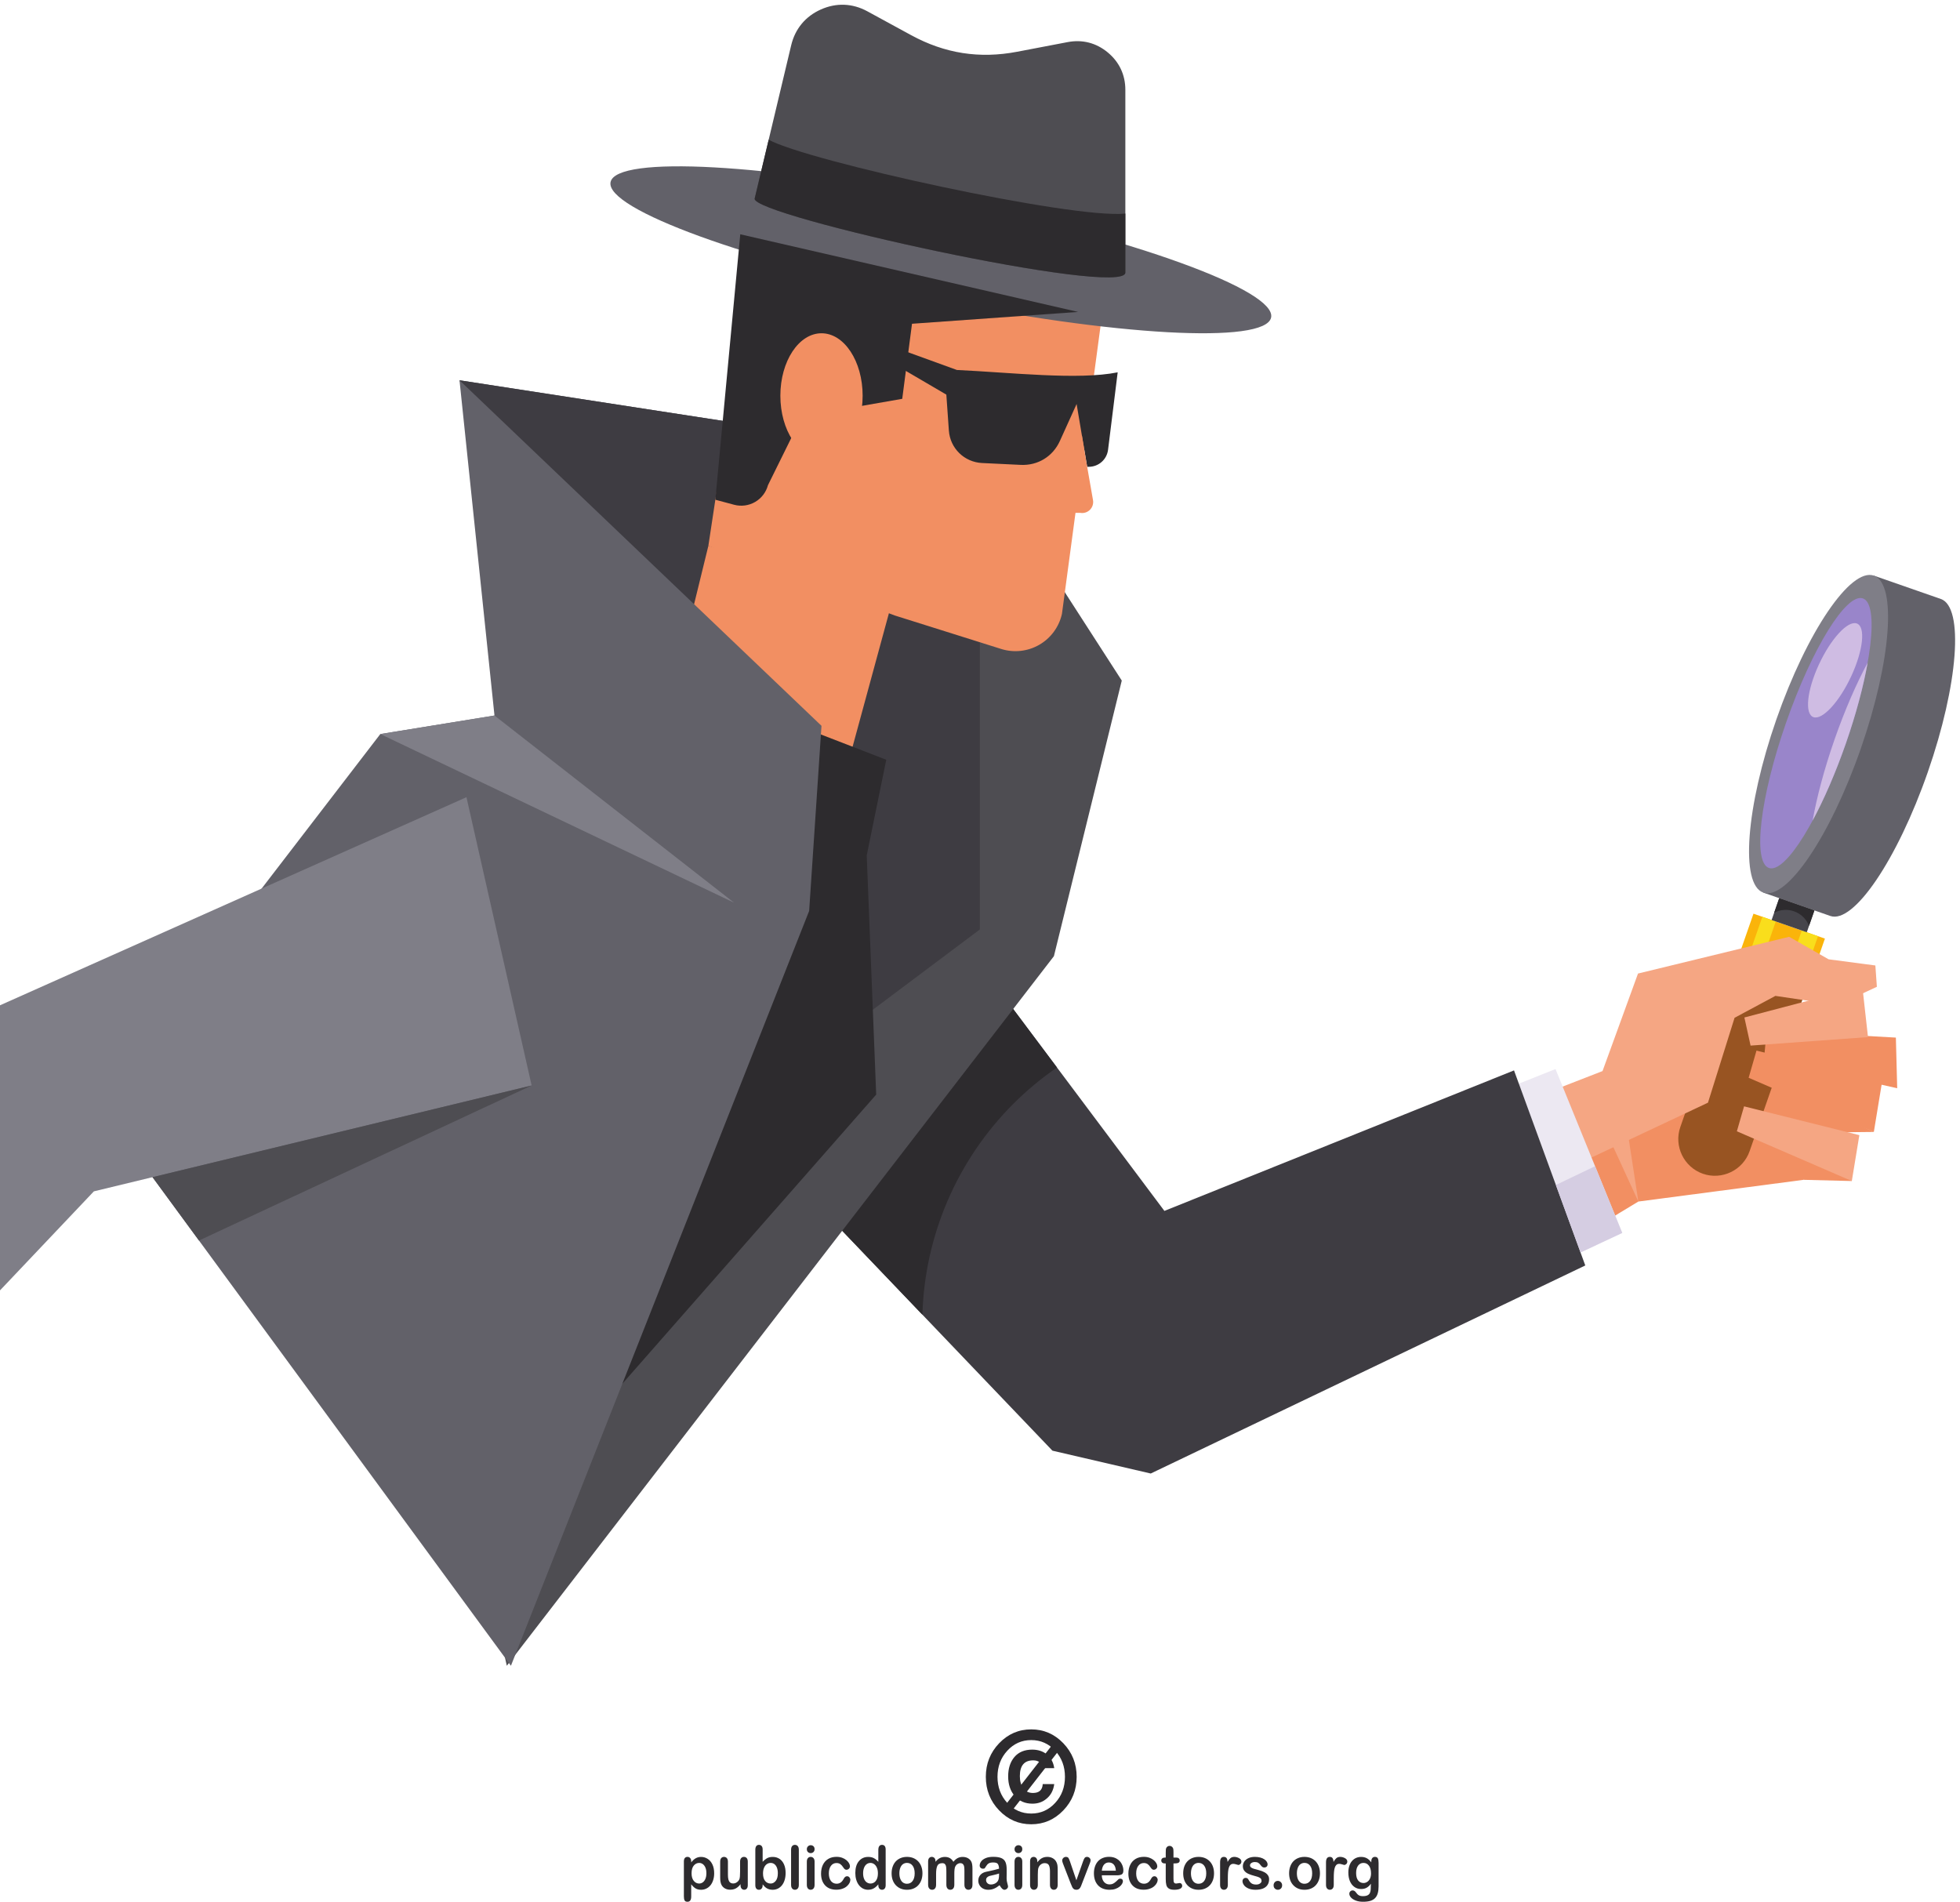 <?xml version="1.0" encoding="UTF-8" standalone="no"?>
<!-- Created with Inkscape (http://www.inkscape.org/) -->

<svg
   version="1.1"
   id="svg1"
   width="825.947"
   height="801.4"
   viewBox="0 0 825.947 801.4"
   sodipodi:docname="detective.svg"
   inkscape:version="1.4 (e7c3feb100, 2024-10-09)"
   xmlns:inkscape="http://www.inkscape.org/namespaces/inkscape"
   xmlns:sodipodi="http://sodipodi.sourceforge.net/DTD/sodipodi-0.dtd"
   xmlns="http://www.w3.org/2000/svg"
   xmlns:svg="http://www.w3.org/2000/svg">
  <defs
     id="defs1" />
  <sodipodi:namedview
     id="namedview1"
     pagecolor="#505050"
     bordercolor="#ffffff"
     borderopacity="1"
     inkscape:showpageshadow="0"
     inkscape:pageopacity="0"
     inkscape:pagecheckerboard="1"
     inkscape:deskcolor="#d1d1d1"
     inkscape:zoom="1.0169703"
     inkscape:cx="412.99143"
     inkscape:cy="400.70001"
     inkscape:window-width="1920"
     inkscape:window-height="1002"
     inkscape:window-x="0"
     inkscape:window-y="0"
     inkscape:window-maximized="1"
     inkscape:current-layer="g1">
    <inkscape:page
       x="0"
       y="0"
       inkscape:label="1"
       id="page1"
       width="825.947"
       height="801.4"
       margin="0"
       bleed="0" />
  </sodipodi:namedview>
  <g
     id="g1"
     inkscape:groupmode="layer"
     inkscape:label="1">
    <g
       id="group-R5">
      <path
         id="path2"
         d="m 2238.16,90.519 c 0,6.77 -0.96,12.601 -2.98,17.422 -1.94,4.868 -4.69,8.579 -8.22,11.231 -3.51,2.578 -7.38,3.898 -11.66,3.898 -6.76,0 -12.47,-2.859 -17.14,-8.39 -4.66,-5.61 -6.98,-13.75 -6.98,-24.61 0,-10.219 2.32,-18.141 6.92,-23.758 4.64,-5.672 10.38,-8.551 17.2,-8.551 4.09,0 7.87,1.25 11.37,3.75 3.44,2.457 6.25,6.16 8.34,11.09 2.12,4.98 3.15,10.918 3.15,17.918 z m -48.13,37.333 v -3.09 c 4.62,5.937 9.4,10.34 14.37,13.09 4.99,2.796 10.66,4.23 16.96,4.23 7.54,0 14.5,-2.062 20.87,-6.16 6.34,-4.051 11.35,-9.961 15.06,-17.813 3.69,-7.847 5.51,-17.078 5.51,-27.8 0,-7.879 -1.03,-15.188 -3.17,-21.707 -2.12,-6.633 -5.05,-12.18 -8.77,-16.652 -3.72,-4.469 -8.13,-7.949 -13.18,-10.297 -5.09,-2.453 -10.54,-3.641 -16.32,-3.641 -7.05,0 -12.95,1.449 -17.71,4.399 -4.8,2.93 -9.31,7.23 -13.62,12.941 V 16.891 C 2190.03,5.59 2186.1,0 2178.25,0 c -4.63,0 -7.69,1.41 -9.16,4.332 -1.5,2.93 -2.25,7.168 -2.25,12.727 V 127.691 c 0,4.86 0.99,8.539 3.05,10.918 2.06,2.403 4.84,3.641 8.36,3.641 3.47,0 6.32,-1.238 8.5,-3.738 2.19,-2.512 3.28,-6.063 3.28,-10.66"
         style="fill:#2d2b2e;fill-opacity:1;fill-rule:nonzero;stroke:none"
         transform="matrix(0.133,0,0,-0.133,0,801.4)" />
      <path
         id="path3"
         d="M 2346.35,52.492 V 55.75 c -2.97,-3.898 -6.04,-7.121 -9.3,-9.719 -3.24,-2.692 -6.78,-4.641 -10.59,-5.91 -3.86,-1.25 -8.25,-1.91 -13.15,-1.91 -5.93,0 -11.25,1.301 -15.96,3.828 -4.72,2.582 -8.35,6.109 -10.91,10.609 -3.1,5.453 -4.61,13.281 -4.61,23.434 v 50.809 c 0,5.101 1.11,8.961 3.34,11.461 2.21,2.55 5.14,3.847 8.79,3.847 3.74,0 6.73,-1.297 9.01,-3.89 2.27,-2.567 3.41,-6.411 3.41,-11.418 V 85.852 c 0,-5.922 0.49,-10.91 1.39,-14.93 1.01,-4.07 2.72,-7.231 5.26,-9.531 2.44,-2.262 5.81,-3.391 10.07,-3.391 4.18,0 8.08,1.289 11.69,3.852 3.7,2.547 6.37,5.867 8.03,9.988 1.4,3.672 2.07,11.621 2.07,23.879 v 31.172 c 0,5.007 1.14,8.851 3.43,11.418 2.26,2.593 5.22,3.89 8.87,3.89 3.67,0 6.6,-1.297 8.82,-3.847 2.21,-2.5 3.3,-6.36 3.3,-11.461 V 52.648 c 0,-4.879 -1.03,-8.559 -3.18,-10.957 -2.09,-2.473 -4.84,-3.66 -8.21,-3.66 -3.34,0 -6.11,1.277 -8.3,3.769 -2.18,2.57 -3.27,6.078 -3.27,10.691"
         style="fill:#2d2b2e;fill-opacity:1;fill-rule:nonzero;stroke:none"
         transform="matrix(0.133,0,0,-0.133,0,801.4)" />
      <path
         id="path4"
         d="m 2417.57,89.5 c 0,-10.191 2.22,-18.012 6.67,-23.512 4.48,-5.449 10.34,-8.227 17.61,-8.227 6.2,0 11.48,2.82 15.99,8.418 4.48,5.609 6.69,13.582 6.69,24.051 0,6.84 -0.93,12.649 -2.77,17.488 -1.88,4.902 -4.55,8.679 -7.92,11.34 -3.47,2.632 -7.42,4.011 -11.99,4.011 -4.71,0 -8.83,-1.379 -12.5,-4.011 -3.68,-2.661 -6.54,-6.539 -8.65,-11.559 -2.1,-5 -3.13,-11 -3.13,-18 z m -1.17,76.172 v -39.16 c 4.57,5.058 9.3,8.847 14.1,11.547 4.79,2.66 10.75,4.023 17.83,4.023 8.13,0 15.27,-2.062 21.45,-6.082 6.12,-4.102 10.92,-9.91 14.29,-17.559 3.42,-7.679 5.09,-16.742 5.09,-27.261 0,-7.789 -0.94,-14.898 -2.81,-21.41 -1.91,-6.461 -4.63,-12.051 -8.22,-16.828 -3.63,-4.762 -7.99,-8.383 -13.11,-11.082 -5.14,-2.551 -10.8,-3.848 -16.95,-3.848 -3.78,0 -7.33,0.457 -10.69,1.41 -3.34,0.93 -6.17,2.137 -8.48,3.707 -2.36,1.492 -4.35,3.09 -6,4.691 -1.65,1.649 -3.8,4.078 -6.5,7.328 v -2.5 c 0,-4.859 -1.13,-8.488 -3.36,-10.957 -2.2,-2.473 -5.04,-3.68 -8.43,-3.68 -3.5,0 -6.24,1.207 -8.35,3.68 -2.06,2.551 -3.08,6.129 -3.08,10.957 V 164.57 c 0,5.141 1,9.078 3.03,11.731 2,2.679 4.78,4 8.4,4 3.74,0 6.68,-1.281 8.7,-3.832 2.06,-2.52 3.09,-6.09 3.09,-10.797"
         style="fill:#2d2b2e;fill-opacity:1;fill-rule:nonzero;stroke:none"
         transform="matrix(0.133,0,0,-0.133,0,801.4)" />
      <path
         id="path5"
         d="M 2506.49,53.59 V 164.719 c 0,5.16 1.09,9.023 3.27,11.652 2.2,2.609 5.15,3.93 8.86,3.93 3.72,0 6.71,-1.289 9.01,-3.91 2.24,-2.571 3.4,-6.5 3.4,-11.672 V 53.59 c 0,-5.168 -1.18,-9.098 -3.46,-11.73 -2.31,-2.551 -5.29,-3.848 -8.95,-3.848 -3.59,0 -6.49,1.328 -8.75,4.027 -2.26,2.711 -3.38,6.531 -3.38,11.551"
         style="fill:#2d2b2e;fill-opacity:1;fill-rule:nonzero;stroke:none"
         transform="matrix(0.133,0,0,-0.133,0,801.4)" />
      <path
         id="path6"
         d="M 2580.94,127.609 V 53.59 c 0,-5.16 -1.19,-9.031 -3.48,-11.668 -2.35,-2.582 -5.34,-3.91 -8.92,-3.91 -3.6,0 -6.52,1.328 -8.76,4.02 -2.24,2.719 -3.38,6.539 -3.38,11.559 v 73.301 c 0,5.007 1.14,8.851 3.38,11.418 2.24,2.593 5.16,3.89 8.76,3.89 3.58,0 6.57,-1.297 8.92,-3.89 2.29,-2.567 3.48,-6.098 3.48,-10.7 z m -12.16,26.52 c -3.39,0 -6.3,1.062 -8.78,3.332 -2.36,2.168 -3.6,5.309 -3.6,9.309 0,3.609 1.24,6.562 3.73,8.972 2.46,2.328 5.36,3.449 8.65,3.449 3.2,0 6.02,-1.043 8.49,-3.16 2.43,-2.121 3.67,-5.25 3.67,-9.261 0,-3.989 -1.21,-7.051 -3.59,-9.25 -2.4,-2.231 -5.24,-3.391 -8.57,-3.391"
         style="fill:#2d2b2e;fill-opacity:1;fill-rule:nonzero;stroke:none"
         transform="matrix(0.133,0,0,-0.133,0,801.4)" />
      <path
         id="path7"
         d="m 2694.26,69.731 c 0,-3.18 -0.9,-6.602 -2.71,-10.219 -1.87,-3.633 -4.65,-7.082 -8.41,-10.359 -3.73,-3.281 -8.45,-5.934 -14.14,-7.902 -5.69,-2.051 -12.13,-3.039 -19.23,-3.039 -15.19,0 -27.02,4.621 -35.55,13.82 -8.51,9.27 -12.76,21.598 -12.76,37.129 0,10.5 1.94,19.82 5.82,27.86 3.9,8.05 9.57,14.332 16.92,18.722 7.35,4.43 16.19,6.629 26.42,6.629 6.37,0 12.22,-0.992 17.52,-2.891 5.31,-1.949 9.8,-4.48 13.47,-7.511 3.7,-3.071 6.5,-6.34 8.48,-9.797 1.98,-3.481 2.91,-6.723 2.91,-9.731 0,-3.031 -1.12,-5.609 -3.27,-7.761 -2.2,-2.149 -4.83,-3.219 -7.96,-3.219 -2.06,0 -3.74,0.609 -5.1,1.699 -1.32,1.051 -2.87,2.781 -4.53,5.27 -3.01,4.718 -6.14,8.312 -9.41,10.742 -3.28,2.348 -7.43,3.59 -12.42,3.59 -7.29,0 -13.15,-3.012 -17.58,-8.903 -4.43,-5.957 -6.64,-14.05 -6.64,-24.289 0,-4.809 0.58,-9.301 1.71,-13.32 1.15,-4.039 2.8,-7.438 4.93,-10.32 2.17,-2.859 4.76,-5 7.85,-6.461 3.04,-1.477 6.41,-2.238 10.04,-2.238 4.95,0 9.14,1.18 12.65,3.578 3.52,2.391 6.63,6.023 9.29,10.863 1.54,2.93 3.14,5.16 4.89,6.828 1.74,1.609 3.87,2.391 6.38,2.391 3,0 5.49,-1.172 7.48,-3.519 1.94,-2.43 2.95,-4.949 2.95,-7.641"
         style="fill:#2d2b2e;fill-opacity:1;fill-rule:nonzero;stroke:none"
         transform="matrix(0.133,0,0,-0.133,0,801.4)" />
      <path
         id="path8"
         d="m 2734.71,90.231 c 0,-6.93 1.03,-12.82 3.1,-17.73 2.07,-4.891 4.87,-8.531 8.45,-10.988 3.64,-2.5 7.55,-3.75 11.77,-3.75 4.35,0 8.28,1.199 11.84,3.539 3.57,2.348 6.4,5.949 8.56,10.801 2.12,4.84 3.17,10.91 3.17,18.129 0,6.859 -1.05,12.71 -3.17,17.622 -2.16,4.957 -5.01,8.668 -8.64,11.32 -3.63,2.578 -7.59,3.898 -11.89,3.898 -4.49,0 -8.5,-1.379 -12.06,-4.011 -3.51,-2.661 -6.27,-6.489 -8.21,-11.477 -1.94,-5 -2.92,-10.711 -2.92,-17.352 z m 48.24,-37.582 v 2.5 c -3.28,-3.938 -6.54,-7.129 -9.77,-9.598 -3.17,-2.481 -6.67,-4.352 -10.41,-5.652 -3.73,-1.226 -7.84,-1.887 -12.27,-1.887 -5.85,0 -11.33,1.297 -16.32,3.848 -4.98,2.699 -9.32,6.351 -12.97,11.18 -3.66,4.793 -6.42,10.473 -8.34,17 -1.9,6.473 -2.83,13.52 -2.83,21.141 0,15.972 3.76,28.511 11.24,37.461 7.51,8.949 17.37,13.441 29.58,13.441 7.08,0 13.06,-1.301 17.89,-3.891 4.85,-2.492 9.6,-6.402 14.2,-11.679 v 37.828 c 0,5.281 1.01,9.23 3.04,11.922 1.99,2.699 4.83,4.039 8.56,4.039 3.72,0 6.56,-1.231 8.6,-3.68 2.01,-2.461 3.04,-6.141 3.04,-10.949 V 52.648 c 0,-4.879 -1.1,-8.559 -3.27,-10.957 -2.15,-2.473 -4.94,-3.68 -8.37,-3.68 -3.31,0 -6.12,1.25 -8.32,3.789 -2.19,2.5 -3.28,6.101 -3.28,10.848"
         style="fill:#2d2b2e;fill-opacity:1;fill-rule:nonzero;stroke:none"
         transform="matrix(0.133,0,0,-0.133,0,801.4)" />
      <path
         id="path9"
         d="m 2898.09,90.051 c 0,10.398 -2.22,18.551 -6.63,24.359 -4.4,5.801 -10.34,8.75 -17.75,8.75 -4.83,0 -9.03,-1.328 -12.7,-3.91 -3.64,-2.621 -6.47,-6.441 -8.44,-11.531 -1.98,-5.008 -2.98,-10.91 -2.98,-17.668 0,-6.699 1,-12.551 2.93,-17.551 1.95,-4.988 4.74,-8.82 8.39,-11.52 3.59,-2.609 7.91,-3.922 12.8,-3.922 7.41,0 13.35,2.883 17.75,8.742 4.41,5.82 6.63,13.918 6.63,24.25 z m 24.63,0 c 0,-7.621 -1.14,-14.641 -3.42,-21.152 -2.27,-6.367 -5.56,-11.93 -9.87,-16.578 -4.33,-4.641 -9.49,-8.078 -15.49,-10.629 -5.99,-2.473 -12.78,-3.68 -20.23,-3.68 -7.44,0 -14.11,1.207 -20.06,3.758 -5.94,2.481 -11.08,6.051 -15.43,10.723 -4.34,4.688 -7.62,10.148 -9.91,16.496 -2.24,6.391 -3.34,13.371 -3.34,21.102 0,7.75 1.14,14.851 3.4,21.269 2.29,6.461 5.55,11.95 9.79,16.563 4.28,4.527 9.42,8.066 15.49,10.539 6.08,2.461 12.74,3.738 20.06,3.738 7.44,0 14.2,-1.277 20.23,-3.777 6.04,-2.512 11.23,-6.113 15.55,-10.731 4.32,-4.621 7.6,-10.152 9.83,-16.543 2.3,-6.359 3.4,-13.418 3.4,-21.097"
         style="fill:#2d2b2e;fill-opacity:1;fill-rule:nonzero;stroke:none"
         transform="matrix(0.133,0,0,-0.133,0,801.4)" />
      <path
         id="path10"
         d="m 3026.42,111.191 c -1.83,-4.332 -2.72,-11.941 -2.72,-22.96 V 54.18 c 0,-5.359 -1.15,-9.43 -3.52,-12.141 -2.32,-2.699 -5.43,-4.027 -9.27,-4.027 -3.7,0 -6.7,1.328 -8.99,4.027 -2.31,2.711 -3.45,6.781 -3.45,12.141 v 40.852 c 0,6.43 -0.24,11.438 -0.67,15.051 -0.43,3.527 -1.55,6.477 -3.41,8.77 -1.82,2.289 -4.79,3.437 -8.78,3.437 -8.03,0 -13.3,-2.879 -15.88,-8.68 -2.55,-5.757 -3.79,-14.007 -3.79,-24.789 V 54.18 c 0,-5.348 -1.17,-9.391 -3.46,-12.051 -2.32,-2.789 -5.37,-4.117 -9.11,-4.117 -3.74,0 -6.81,1.328 -9.16,4.117 -2.38,2.66 -3.52,6.703 -3.52,12.012 v 73.351 c 0,4.817 1.02,8.496 3.13,10.969 2.16,2.5 4.95,3.789 8.44,3.789 3.36,0 6.16,-1.18 8.4,-3.52 2.26,-2.339 3.37,-5.558 3.37,-9.71 v -2.438 c 4.25,5.316 8.82,9.258 13.66,11.727 4.84,2.48 10.3,3.773 16.19,3.773 6.17,0 11.43,-1.301 15.89,-3.891 4.46,-2.55 8.09,-6.441 10.95,-11.609 4.14,5.207 8.6,9.16 13.33,11.668 4.75,2.539 9.97,3.832 15.72,3.832 6.75,0 12.52,-1.363 17.36,-4.152 4.87,-2.782 8.49,-6.68 10.89,-11.84 2.11,-4.621 3.14,-11.899 3.14,-21.879 V 54.18 c 0,-5.359 -1.16,-9.43 -3.47,-12.141 -2.38,-2.699 -5.44,-4.027 -9.29,-4.027 -3.72,0 -6.77,1.328 -9.11,4.117 -2.4,2.66 -3.59,6.703 -3.59,12.051 v 43.109 c 0,5.5 -0.23,9.902 -0.67,13.25 -0.44,3.332 -1.66,6.09 -3.65,8.352 -1.97,2.25 -4.98,3.398 -8.97,3.398 -3.23,0 -6.32,-1.027 -9.19,-2.988 -2.96,-2.031 -5.17,-4.719 -6.8,-8.11 v 0"
         style="fill:#2d2b2e;fill-opacity:1;fill-rule:nonzero;stroke:none"
         transform="matrix(0.133,0,0,-0.133,0,801.4)" />
      <path
         id="path11"
         d="m 3165.45,89.57 c -3.62,-1.43 -8.84,-2.852 -15.71,-4.422 -6.86,-1.52 -11.63,-2.609 -14.28,-3.359 -2.63,-0.75 -5.14,-2.117 -7.54,-4.207 -2.42,-2.16 -3.61,-5.082 -3.61,-8.84 0,-3.902 1.42,-7.184 4.24,-9.883 2.82,-2.777 6.51,-4.121 11.07,-4.121 4.85,0 9.36,1.141 13.45,3.363 4.11,2.207 7.14,5.098 9.03,8.578 2.23,3.879 3.35,10.262 3.35,19.23 z m 1.61,-37.141 C 3161.1,47.621 3155.37,44 3149.82,41.652 c -5.53,-2.453 -11.76,-3.641 -18.63,-3.641 -6.33,0 -11.84,1.297 -16.62,3.848 -4.78,2.633 -8.44,6.16 -11.03,10.633 -2.57,4.438 -3.88,9.227 -3.88,14.438 0,7 2.18,12.961 6.42,17.93 4.23,4.891 10.07,8.211 17.5,9.93 1.56,0.371 5.46,1.191 11.61,2.5 6.21,1.351 11.47,2.519 15.92,3.641 4.38,1.05 9.2,2.39 14.34,3.941 -0.32,6.809 -1.61,11.758 -3.91,14.961 -2.32,3.137 -7.13,4.688 -14.36,4.688 -6.25,0 -10.93,-0.872 -14.12,-2.719 -3.12,-1.762 -5.84,-4.531 -8.06,-8.192 -2.27,-3.609 -3.83,-6 -4.76,-7.179 -0.95,-1.16 -2.96,-1.692 -5.98,-1.692 -2.78,0 -5.14,0.903 -7.13,2.731 -2.04,1.863 -3.05,4.211 -3.05,7.113 0,4.5 1.55,8.898 4.6,13.109 3.05,4.278 7.82,7.778 14.3,10.559 6.47,2.762 14.53,4.121 24.2,4.121 10.78,0 19.27,-1.359 25.48,-4.019 6.16,-2.61 10.5,-6.782 13.04,-12.602 2.58,-5.711 3.86,-13.398 3.86,-22.871 0,-6.008 0,-11.16 -0.05,-15.309 -0.06,-4.219 -0.07,-8.891 -0.14,-14.02 0,-4.809 0.76,-9.859 2.3,-15.039 1.49,-5.203 2.25,-8.613 2.25,-10.082 0,-2.621 -1.21,-5.051 -3.55,-7.18 -2.32,-2.148 -5.02,-3.238 -8.01,-3.238 -2.54,0 -4.99,1.207 -7.5,3.68 -2.43,2.469 -5.04,6.078 -7.8,10.738"
         style="fill:#2d2b2e;fill-opacity:1;fill-rule:nonzero;stroke:none"
         transform="matrix(0.133,0,0,-0.133,0,801.4)" />
      <path
         id="path12"
         d="M 3239.04,127.609 V 53.59 c 0,-5.16 -1.18,-9.031 -3.5,-11.668 -2.34,-2.582 -5.29,-3.91 -8.88,-3.91 -3.6,0 -6.57,1.328 -8.78,4.02 -2.26,2.719 -3.38,6.539 -3.38,11.559 v 73.301 c 0,5.007 1.12,8.851 3.38,11.418 2.21,2.593 5.18,3.89 8.78,3.89 3.59,0 6.54,-1.297 8.88,-3.89 2.32,-2.567 3.5,-6.098 3.5,-10.7 z m -12.13,26.52 c -3.4,0 -6.31,1.062 -8.75,3.332 -2.42,2.168 -3.66,5.309 -3.66,9.309 0,3.609 1.26,6.562 3.76,8.972 2.46,2.328 5.37,3.449 8.65,3.449 3.16,0 6.01,-1.043 8.48,-3.16 2.42,-2.121 3.65,-5.25 3.65,-9.261 0,-3.989 -1.19,-7.051 -3.59,-9.25 -2.41,-2.231 -5.26,-3.391 -8.54,-3.391"
         style="fill:#2d2b2e;fill-opacity:1;fill-rule:nonzero;stroke:none"
         transform="matrix(0.133,0,0,-0.133,0,801.4)" />
      <path
         id="path13"
         d="m 3286.74,127.992 v -3.07 c 4.27,5.918 9.02,10.289 14.11,13.058 5.15,2.801 11.02,4.219 17.74,4.219 6.43,0 12.23,-1.48 17.36,-4.469 5.05,-2.91 8.89,-7.031 11.39,-12.421 1.61,-3.137 2.64,-6.559 3.14,-10.161 0.45,-3.617 0.74,-8.238 0.74,-13.886 V 53.59 c 0,-5.16 -1.18,-9.031 -3.39,-11.668 -2.26,-2.582 -5.19,-3.91 -8.76,-3.91 -3.65,0 -6.63,1.328 -8.84,4.027 -2.3,2.711 -3.47,6.531 -3.47,11.551 v 42.68 c 0,8.469 -1.08,14.921 -3.34,19.402 -2.3,4.469 -6.77,6.719 -13.49,6.719 -4.37,0 -8.36,-1.371 -11.97,-4.121 -3.59,-2.68 -6.22,-6.43 -7.9,-11.2 -1.2,-3.789 -1.82,-10.922 -1.82,-21.429 V 53.59 c 0,-5.168 -1.14,-9.098 -3.46,-11.73 -2.32,-2.551 -5.29,-3.848 -8.94,-3.848 -3.52,0 -6.45,1.328 -8.72,4.02 -2.31,2.719 -3.42,6.539 -3.42,11.559 v 74.019 c 0,4.911 1,8.52 3.06,10.942 2.01,2.41 4.86,3.648 8.36,3.648 2.15,0 4.12,-0.59 5.81,-1.629 1.81,-1.039 3.16,-2.679 4.21,-4.73 1.02,-2.199 1.6,-4.77 1.6,-7.848"
         style="fill:#2d2b2e;fill-opacity:1;fill-rule:nonzero;stroke:none"
         transform="matrix(0.133,0,0,-0.133,0,801.4)" />
      <path
         id="path14"
         d="m 3390.61,126.219 19.83,-58.168 21.41,60.711 c 1.72,4.879 3.35,8.297 4.99,10.359 1.64,2.008 4.05,3.078 7.33,3.078 3.15,0 5.8,-1.129 8.02,-3.34 2.16,-2.187 3.27,-4.668 3.27,-7.609 0,-1.109 -0.22,-2.398 -0.6,-3.871 -0.36,-1.547 -0.82,-2.969 -1.35,-4.297 -0.52,-1.281 -1.04,-2.801 -1.75,-4.461 L 3428.2,57.621 c -0.67,-1.742 -1.53,-4 -2.56,-6.68 -1.08,-2.672 -2.26,-4.961 -3.53,-6.941 -1.3,-1.871 -2.88,-3.328 -4.74,-4.398 -1.92,-1.051 -4.22,-1.59 -6.93,-1.59 -3.46,0 -6.25,0.809 -8.32,2.457 -2.09,1.66 -3.62,3.453 -4.58,5.473 -0.98,1.938 -2.67,5.848 -5,11.68 l -23.39,60.328 c -0.55,1.5 -1.11,3.012 -1.7,4.492 -0.55,1.508 -0.99,3.008 -1.41,4.61 -0.36,1.59 -0.59,2.929 -0.59,4.019 0,1.782 0.51,3.512 1.56,5.219 1.01,1.742 2.44,3.18 4.23,4.242 1.81,1.078 3.72,1.668 5.84,1.668 4.06,0 6.88,-1.238 8.4,-3.738 1.55,-2.41 3.26,-6.492 5.13,-12.242"
         style="fill:#2d2b2e;fill-opacity:1;fill-rule:nonzero;stroke:none"
         transform="matrix(0.133,0,0,-0.133,0,801.4)" />
      <path
         id="path15"
         d="m 3491.04,98.391 h 44.51 c -0.58,8.75 -2.83,15.308 -6.79,19.64 -3.94,4.309 -9.11,6.489 -15.52,6.489 -6.09,0 -11.13,-2.2 -15.03,-6.59 -3.95,-4.399 -6.28,-10.918 -7.17,-19.539 z m 48.05,-14.551 h -48.05 c 0.02,-5.871 1.19,-10.98 3.34,-15.469 2.23,-4.402 5.13,-7.731 8.74,-10 3.63,-2.289 7.66,-3.371 12.03,-3.371 2.92,0 5.63,0.352 8.04,1.039 2.43,0.762 4.78,1.891 7.09,3.402 2.23,1.52 4.32,3.16 6.26,4.957 1.89,1.723 4.45,4.07 7.45,7.09 1.29,1.191 3.09,1.711 5.4,1.711 2.55,0 4.58,-0.699 6.13,-2.16 1.57,-1.438 2.33,-3.449 2.33,-6.059 0,-2.34 -0.86,-5.059 -2.63,-8.18 -1.72,-3.059 -4.29,-6.039 -7.85,-8.922 -3.53,-2.816 -7.93,-5.168 -13.23,-7.09 -5.28,-1.859 -11.35,-2.777 -18.3,-2.777 -15.76,0 -28.02,4.699 -36.75,14.059 -8.73,9.43 -13.11,22.121 -13.11,38.16 0,7.68 1.1,14.64 3.23,21.102 2.16,6.488 5.3,12.039 9.43,16.66 4.15,4.656 9.22,8.238 15.29,10.668 6.07,2.469 12.76,3.711 20.18,3.711 9.52,0 17.76,-2.109 24.64,-6.371 6.86,-4.211 12.01,-9.621 15.41,-16.309 3.44,-6.711 5.13,-13.531 5.13,-20.511 0,-6.398 -1.71,-10.578 -5.29,-12.48 -3.58,-1.938 -8.5,-2.859 -14.91,-2.859"
         style="fill:#2d2b2e;fill-opacity:1;fill-rule:nonzero;stroke:none"
         transform="matrix(0.133,0,0,-0.133,0,801.4)" />
      <path
         id="path16"
         d="m 3668.05,69.731 c 0,-3.18 -0.89,-6.602 -2.75,-10.219 -1.84,-3.633 -4.59,-7.082 -8.36,-10.359 -3.74,-3.281 -8.49,-5.934 -14.2,-7.902 -5.66,-2.051 -12.11,-3.039 -19.21,-3.039 -15.2,0 -27.04,4.621 -35.54,13.82 -8.48,9.27 -12.78,21.598 -12.78,37.129 0,10.5 1.94,19.82 5.87,27.86 3.9,8.05 9.5,14.332 16.89,18.722 7.35,4.43 16.2,6.629 26.46,6.629 6.34,0 12.16,-0.992 17.5,-2.891 5.28,-1.949 9.75,-4.48 13.49,-7.511 3.69,-3.071 6.49,-6.34 8.47,-9.797 1.91,-3.481 2.9,-6.723 2.9,-9.731 0,-3.031 -1.08,-5.609 -3.33,-7.761 -2.17,-2.149 -4.81,-3.219 -7.92,-3.219 -2.06,0 -3.74,0.609 -5.05,1.699 -1.39,1.051 -2.9,2.781 -4.61,5.27 -2.98,4.718 -6.09,8.312 -9.35,10.742 -3.28,2.348 -7.43,3.59 -12.5,3.59 -7.2,0 -13.09,-3.012 -17.5,-8.903 -4.47,-5.957 -6.65,-14.05 -6.65,-24.289 0,-4.809 0.58,-9.301 1.69,-13.32 1.15,-4.039 2.81,-7.438 4.96,-10.32 2.17,-2.859 4.78,-5 7.85,-6.461 3,-1.477 6.37,-2.238 10.05,-2.238 4.9,0 9.14,1.18 12.65,3.578 3.48,2.391 6.62,6.023 9.32,10.863 1.49,2.93 3.08,5.16 4.83,6.828 1.72,1.609 3.84,2.391 6.39,2.391 2.97,0 5.49,-1.172 7.41,-3.519 2.03,-2.43 3.02,-4.949 3.02,-7.641"
         style="fill:#2d2b2e;fill-opacity:1;fill-rule:nonzero;stroke:none"
         transform="matrix(0.133,0,0,-0.133,0,801.4)" />
      <path
         id="path17"
         d="m 3690.85,140.02 h 2.72 v 15.402 c 0,4.098 0.1,7.359 0.31,9.699 0.22,2.348 0.75,4.328 1.77,6.039 0.94,1.731 2.31,3.172 4.14,4.289 1.77,1.071 3.77,1.602 6,1.602 3.11,0 5.93,-1.219 8.44,-3.629 1.64,-1.66 2.74,-3.633 3.2,-5.953 0.44,-2.348 0.66,-5.707 0.66,-10.008 V 140.02 h 9.02 c 3.47,0 6.12,-0.868 7.95,-2.598 1.87,-1.723 2.76,-3.902 2.76,-6.602 0,-3.441 -1.3,-5.898 -3.94,-7.23 -2.59,-1.36 -6.33,-2.07 -11.19,-2.07 h -4.6 V 74.332 c 0,-4.012 0.13,-7.082 0.39,-9.262 0.31,-2.18 1.07,-3.941 2.22,-5.25 1.14,-1.351 3.04,-2.059 5.68,-2.059 1.46,0 3.38,0.27 5.87,0.82 2.41,0.539 4.34,0.797 5.75,0.797 1.97,0 3.78,-0.867 5.33,-2.449 1.58,-1.711 2.4,-3.719 2.4,-6.168 0,-4.121 -2.11,-7.281 -6.47,-9.48 -4.35,-2.18 -10.54,-3.27 -18.61,-3.27 -7.69,0 -13.52,1.328 -17.47,4.027 -3.95,2.711 -6.57,6.391 -7.75,11.211 -1.26,4.75 -1.86,11.082 -1.86,19.051 V 121.52 h -3.29 c -3.46,0 -6.16,0.871 -8.04,2.66 -1.88,1.742 -2.79,3.941 -2.79,6.64 0,2.7 0.97,4.879 2.9,6.602 1.97,1.73 4.8,2.598 8.5,2.598"
         style="fill:#2d2b2e;fill-opacity:1;fill-rule:nonzero;stroke:none"
         transform="matrix(0.133,0,0,-0.133,0,801.4)" />
      <path
         id="path18"
         d="m 3821.93,90.051 c 0,10.398 -2.22,18.551 -6.59,24.359 -4.45,5.801 -10.33,8.75 -17.79,8.75 -4.79,0 -9.01,-1.328 -12.66,-3.91 -3.68,-2.621 -6.5,-6.441 -8.46,-11.531 -1.97,-5.008 -2.97,-10.91 -2.97,-17.668 0,-6.699 1,-12.551 2.95,-17.551 1.92,-4.988 4.7,-8.82 8.32,-11.52 3.62,-2.609 7.88,-3.922 12.82,-3.922 7.46,0 13.34,2.883 17.79,8.742 4.37,5.82 6.59,13.918 6.59,24.25 z m 24.65,0 c 0,-7.621 -1.14,-14.641 -3.44,-21.152 -2.27,-6.367 -5.58,-11.93 -9.87,-16.578 -4.33,-4.641 -9.5,-8.078 -15.47,-10.629 -5.99,-2.473 -12.71,-3.68 -20.25,-3.68 -7.46,0 -14.14,1.207 -20.05,3.758 -5.94,2.481 -11.11,6.051 -15.42,10.723 -4.34,4.688 -7.65,10.148 -9.88,16.496 -2.23,6.391 -3.33,13.371 -3.33,21.102 0,7.75 1.1,14.851 3.33,21.269 2.36,6.461 5.57,11.95 9.83,16.563 4.27,4.527 9.43,8.066 15.47,10.539 6.1,2.461 12.77,3.738 20.05,3.738 7.46,0 14.17,-1.277 20.25,-3.777 6.06,-2.512 11.23,-6.113 15.54,-10.731 4.28,-4.621 7.64,-10.152 9.87,-16.543 2.23,-6.359 3.37,-13.418 3.37,-21.097"
         style="fill:#2d2b2e;fill-opacity:1;fill-rule:nonzero;stroke:none"
         transform="matrix(0.133,0,0,-0.133,0,801.4)" />
      <path
         id="path19"
         d="M 3890.32,74.941 V 53.59 c 0,-5.168 -1.17,-9.098 -3.52,-11.73 -2.34,-2.551 -5.31,-3.848 -8.93,-3.848 -3.5,0 -6.44,1.328 -8.7,3.91 -2.28,2.637 -3.39,6.508 -3.39,11.668 v 71.308 c 0,11.543 3.96,17.301 11.94,17.301 4.03,0 7.01,-1.41 8.82,-4.07 1.78,-2.66 2.72,-6.668 2.98,-11.91 2.92,5.242 5.93,9.25 9.03,11.91 3.1,2.66 7.2,4.07 12.31,4.07 5.22,0 10.2,-1.41 15.08,-4.07 4.83,-2.66 7.29,-6.258 7.29,-10.688 0,-3.121 -1.08,-5.75 -3.14,-7.75 -2.03,-2.019 -4.28,-3.062 -6.7,-3.062 -0.89,0 -3.07,0.59 -6.52,1.781 -3.46,1.141 -6.5,1.731 -9.15,1.731 -3.57,0 -6.5,-0.969 -8.76,-2.981 -2.29,-2 -4.06,-4.879 -5.32,-8.738 -1.26,-3.942 -2.17,-8.524 -2.61,-13.91 -0.47,-5.301 -0.71,-11.812 -0.71,-19.57"
         style="fill:#2d2b2e;fill-opacity:1;fill-rule:nonzero;stroke:none"
         transform="matrix(0.133,0,0,-0.133,0,801.4)" />
      <path
         id="path20"
         d="m 4021.09,71.461 c 0,-7.062 -1.65,-13.09 -4.99,-18.141 -3.31,-5.051 -8.17,-8.828 -14.61,-11.469 -6.47,-2.543 -14.29,-3.84 -23.57,-3.84 -8.75,0 -16.34,1.41 -22.65,4.219 -6.29,2.832 -10.96,6.309 -13.93,10.539 -3.01,4.199 -4.57,8.441 -4.57,12.68 0,2.812 1.01,5.242 2.96,7.231 1.91,2.031 4.35,3.012 7.25,3.012 2.59,0 4.59,-0.66 5.95,-1.961 1.41,-1.371 2.67,-3.191 3.97,-5.551 2.52,-4.609 5.51,-8.008 9.07,-10.25 3.44,-2.289 8.25,-3.398 14.35,-3.398 4.89,0 8.93,1.141 12.08,3.461 3.12,2.238 4.75,4.879 4.75,7.809 0,4.519 -1.66,7.828 -4.89,9.848 -3.32,2.113 -8.66,4.07 -16.18,5.941 -8.44,2.231 -15.33,4.512 -20.64,6.899 -5.32,2.414 -9.61,5.613 -12.76,9.551 -3.16,3.91 -4.78,8.793 -4.78,14.563 0,5.128 1.47,9.988 4.41,14.507 2.93,4.61 7.31,8.243 13.03,10.95 5.71,2.73 12.62,4.14 20.74,4.14 6.35,0 12.06,-0.75 17.15,-2.09 5.05,-1.379 9.32,-3.23 12.65,-5.527 3.4,-2.332 6.01,-4.883 7.76,-7.691 1.79,-2.86 2.67,-5.602 2.67,-8.27 0,-2.949 -0.93,-5.301 -2.85,-7.262 -1.89,-1.8 -4.61,-2.777 -8.04,-2.777 -2.53,0 -4.66,0.75 -6.45,2.297 -1.74,1.461 -3.8,3.703 -6.06,6.684 -1.86,2.519 -4.04,4.539 -6.59,6.027 -2.53,1.48 -5.94,2.242 -10.24,2.242 -4.44,0 -8.16,-0.961 -11.05,-2.961 -2.95,-1.961 -4.44,-4.43 -4.44,-7.371 0,-2.691 1.09,-4.898 3.22,-6.629 2.2,-1.719 5.08,-3.141 8.75,-4.281 3.68,-1.129 8.71,-2.52 15.13,-4.141 7.61,-1.918 13.84,-4.238 18.67,-6.949 4.83,-2.66 8.48,-5.828 10.96,-9.512 2.52,-3.699 3.77,-7.859 3.77,-12.527"
         style="fill:#2d2b2e;fill-opacity:1;fill-rule:nonzero;stroke:none"
         transform="matrix(0.133,0,0,-0.133,0,801.4)" />
      <path
         id="path21"
         d="m 4048.95,38.012 c -3.7,0 -6.91,1.207 -9.58,3.758 -2.75,2.481 -4.07,6 -4.07,10.469 0,3.801 1.26,7.094 3.81,9.871 2.58,2.73 5.8,4.07 9.57,4.07 3.75,0 6.99,-1.34 9.6,-4.051 2.7,-2.688 4.06,-6.047 4.06,-9.891 0,-4.449 -1.36,-7.938 -4.06,-10.438 -2.61,-2.539 -5.72,-3.789 -9.33,-3.789"
         style="fill:#2d2b2e;fill-opacity:1;fill-rule:nonzero;stroke:none"
         transform="matrix(0.133,0,0,-0.133,0,801.4)" />
      <path
         id="path22"
         d="m 4157.52,90.051 c 0,10.398 -2.21,18.551 -6.62,24.359 -4.4,5.801 -10.3,8.75 -17.73,8.75 -4.81,0 -8.99,-1.328 -12.67,-3.91 -3.67,-2.621 -6.47,-6.441 -8.43,-11.531 -1.96,-5.008 -2.97,-10.91 -2.97,-17.668 0,-6.699 0.94,-12.551 2.88,-17.551 2.01,-4.988 4.77,-8.82 8.42,-11.52 3.59,-2.609 7.87,-3.922 12.77,-3.922 7.43,0 13.33,2.883 17.73,8.742 4.41,5.82 6.62,13.918 6.62,24.25 z m 24.68,0 c 0,-7.621 -1.12,-14.641 -3.45,-21.152 -2.28,-6.367 -5.56,-11.93 -9.88,-16.578 -4.33,-4.641 -9.43,-8.078 -15.47,-10.629 -5.97,-2.473 -12.71,-3.68 -20.23,-3.68 -7.43,0 -14.12,1.207 -20.06,3.758 -5.93,2.481 -11.03,6.051 -15.37,10.723 -4.41,4.688 -7.69,10.148 -9.97,16.496 -2.2,6.391 -3.33,13.371 -3.33,21.102 0,7.75 1.13,14.851 3.42,21.269 2.32,6.461 5.53,11.95 9.77,16.563 4.26,4.527 9.43,8.066 15.48,10.539 6.07,2.461 12.72,3.738 20.06,3.738 7.43,0 14.17,-1.277 20.23,-3.777 6.09,-2.512 11.25,-6.113 15.58,-10.731 4.3,-4.621 7.57,-10.152 9.84,-16.543 2.26,-6.359 3.38,-13.418 3.38,-21.097"
         style="fill:#2d2b2e;fill-opacity:1;fill-rule:nonzero;stroke:none"
         transform="matrix(0.133,0,0,-0.133,0,801.4)" />
      <path
         id="path23"
         d="M 4225.92,74.941 V 53.59 c 0,-5.168 -1.17,-9.098 -3.49,-11.73 -2.34,-2.551 -5.32,-3.848 -8.88,-3.848 -3.61,0 -6.47,1.328 -8.78,3.91 -2.27,2.637 -3.41,6.508 -3.41,11.668 v 71.308 c 0,11.543 4.05,17.301 11.98,17.301 4.09,0 7,-1.41 8.79,-4.07 1.77,-2.66 2.83,-6.668 3.02,-11.91 2.9,5.242 5.9,9.25 9,11.91 3.08,2.66 7.22,4.07 12.33,4.07 5.22,0 10.24,-1.41 15.04,-4.07 4.87,-2.66 7.31,-6.258 7.31,-10.688 0,-3.121 -1.04,-5.75 -3.08,-7.75 -2.11,-2.019 -4.3,-3.062 -6.75,-3.062 -0.87,0 -3.03,0.59 -6.5,1.781 -3.43,1.141 -6.48,1.731 -9.15,1.731 -3.57,0 -6.48,-0.969 -8.82,-2.981 -2.24,-2 -4.03,-4.879 -5.29,-8.738 -1.24,-3.942 -2.14,-8.524 -2.59,-13.91 -0.47,-5.301 -0.73,-11.812 -0.73,-19.57"
         style="fill:#2d2b2e;fill-opacity:1;fill-rule:nonzero;stroke:none"
         transform="matrix(0.133,0,0,-0.133,0,801.4)" />
      <path
         id="path24"
         d="m 4296.8,90.91 c 0,-10.352 2.18,-18.211 6.55,-23.57 4.32,-5.281 9.98,-7.961 16.81,-7.961 4.06,0 7.96,1.172 11.57,3.461 3.64,2.289 6.6,5.719 8.89,10.301 2.29,4.621 3.41,10.211 3.41,16.738 0,10.453 -2.23,18.59 -6.63,24.41 -4.39,5.852 -10.21,8.781 -17.38,8.781 -6.98,0 -12.63,-2.859 -16.83,-8.39 -4.27,-5.59 -6.39,-13.481 -6.39,-23.77 z m 71.17,32.52 V 48.961 c 0,-8.52 -0.92,-15.84 -2.63,-21.93 -1.74,-6.191 -4.53,-11.23 -8.36,-15.242 -3.83,-4.02 -8.88,-6.957 -15.05,-8.918 C 4335.72,0.988 4327.98,0 4318.78,0 c -8.5,0 -16.06,1.191 -22.69,3.648 -6.66,2.551 -11.78,5.684 -15.37,9.613 -3.62,3.891 -5.42,7.918 -5.42,12.09 0,3.109 1,5.66 3.09,7.617 2.02,2.012 4.48,2.992 7.35,2.992 3.62,0 6.73,-1.672 9.47,-4.98 1.32,-1.719 2.7,-3.398 4.08,-5.109 1.39,-1.762 2.95,-3.242 4.67,-4.422 1.7,-1.258 3.79,-2.16 6.19,-2.769 2.35,-0.59 5.13,-0.879 8.26,-0.879 6.31,0 11.3,0.941 14.78,2.781 3.52,1.828 5.98,4.399 7.42,7.719 1.36,3.309 2.24,6.828 2.38,10.648 0.3,3.84 0.45,9.883 0.62,18.281 -3.77,-5.469 -8.19,-9.68 -13.1,-12.551 -4.93,-2.879 -10.85,-4.289 -17.63,-4.289 -8.28,0 -15.47,2.141 -21.57,6.559 -6.18,4.383 -10.9,10.492 -14.21,18.41 -3.25,7.84 -4.94,16.949 -4.94,27.281 0,7.75 0.99,14.691 3.05,20.89 1.96,6.16 4.81,11.391 8.57,15.649 3.69,4.269 8.02,7.48 12.86,9.66 4.89,2.121 10.15,3.242 16.02,3.242 6.92,0 12.97,-1.434 18.05,-4.23 5.14,-2.75 9.84,-7.153 14.21,-13.09 v 3.449 c 0,4.469 1.09,7.871 3.15,10.391 2.1,2.41 4.82,3.648 8.09,3.648 4.76,0 7.91,-1.602 9.49,-4.828 1.52,-3.231 2.32,-7.922 2.32,-13.992"
         style="fill:#2d2b2e;fill-opacity:1;fill-rule:nonzero;stroke:none"
         transform="matrix(0.133,0,0,-0.133,0,801.4)" />
      <path
         id="path25"
         d="m 3303.85,372.922 h 36.44 c -2.59,-19.652 -10.62,-34.973 -24.01,-46 -12.39,-10.781 -27.39,-16.113 -44.91,-16.113 -23.78,0 -42.74,8.343 -56.92,25.023 -13.44,15.848 -20.14,36.328 -20.14,61.359 0,25.618 6.66,46.11 19.96,61.629 13.26,15.45 32.05,23.219 56.3,23.219 18.05,0 33.32,-4.879 45.71,-14.578 13.15,-10.461 21.16,-25.172 24.01,-44.031 h -36.44 c -3.12,16.429 -13.17,24.629 -30.26,24.629 -28.14,0 -42.25,-16.668 -42.25,-50.02 0,-15.641 3.64,-28.398 10.87,-38.359 7.26,-9.969 17.44,-14.969 30.63,-14.969 19.62,0 29.97,9.41 31.01,28.211 z m -143.35,22.969 c 0,-32.59 10.34,-60.18 30.99,-82.641 20.65,-22.488 45.93,-33.738 75.95,-33.738 29.89,0 55.2,11.25 75.84,33.738 20.68,22.461 30.96,50.051 30.96,82.641 0,32.57 -10.28,60.14 -30.96,82.629 -20.64,22.492 -45.95,33.75 -75.84,33.75 -30.02,0 -55.3,-11.258 -75.95,-33.75 -20.65,-22.489 -30.99,-50.059 -30.99,-82.629 z m -36.98,0 c 0,41.468 14.01,76.859 42.12,106.289 28.12,29.332 62.06,44.011 101.8,44.011 39.67,0 73.56,-14.679 101.71,-44.011 28.11,-29.43 42.18,-64.821 42.18,-106.289 0,-41.5 -14.07,-76.95 -42.18,-106.282 -28.15,-29.379 -62.04,-44.078 -101.71,-44.078 -39.74,0 -73.68,14.699 -101.8,44.078 -28.11,29.332 -42.12,64.782 -42.12,106.282"
         style="fill:#2d2b2e;fill-opacity:1;fill-rule:nonzero;stroke:none"
         transform="matrix(0.133,0,0,-0.133,0,801.4)" />
      <path
         id="path26"
         d="m 3181.75,301.621 20.98,-17.801 154.35,198.192 -20.98,17.777 -154.35,-198.168"
         style="fill:#2d2b2e;fill-opacity:1;fill-rule:nonzero;stroke:none"
         transform="matrix(0.133,0,0,-0.133,0,801.4)" />
      <path
         id="path27"
         d="m 5714.53,2287.4 152.82,-3.81 -180.57,152.85 250.33,2.68 -449.52,221.84 226.94,-373.56"
         style="fill:#f28f62;fill-opacity:1;fill-rule:evenodd;stroke:none"
         transform="matrix(0.133,0,0,-0.133,0,801.4)" />
      <path
         id="path28"
         d="m 4856.21,2016.05 334.8,202.54 523.52,68.81 -102.63,551.27 -894.79,-511.89 139.1,-310.73"
         style="fill:#f28f62;fill-opacity:1;fill-rule:evenodd;stroke:none"
         transform="matrix(0.133,0,0,-0.133,0,801.4)" />
      <path
         id="path29"
         d="m 5554.71,3116.48 219.51,-76.5 -230.71,-661.84 c -21.04,-60.37 -87.63,-92.52 -148.01,-71.48 h -0.02 c -60.35,21.05 -92.53,87.65 -71.48,148.01 l 230.71,661.81"
         style="fill:#985422;fill-opacity:1;fill-rule:evenodd;stroke:none"
         transform="matrix(0.133,0,0,-0.133,0,801.4)" />
      <path
         id="path30"
         d="m 5511.28,3003.01 226.39,-78.93 44.48,127.6 -226.38,78.94 -44.49,-127.61"
         style="fill:#fab40a;fill-opacity:1;fill-rule:evenodd;stroke:none"
         transform="matrix(0.133,0,0,-0.133,0,801.4)" />
      <path
         id="path31"
         d="m 5708.75,3077.26 51.45,-17.93 -44.48,-127.61 -51.45,17.95 z m -124.85,43.54 42.53,-14.83 -44.48,-127.61 -42.53,14.84 44.48,127.6 v 0"
         style="fill:#f9de1c;fill-opacity:1;fill-rule:evenodd;stroke:none"
         transform="matrix(0.133,0,0,-0.133,0,801.4)" />
      <path
         id="path32"
         d="m 6149.42,4127.76 c 73.82,-25.76 55.25,-271.42 -41.41,-548.78 -96.67,-277.35 -234.89,-481.31 -308.69,-455.58 l -212.41,74.04 350.11,1004.35 212.4,-74.03"
         style="fill:#626169;fill-opacity:1;fill-rule:evenodd;stroke:none"
         transform="matrix(0.133,0,0,-0.133,0,801.4)" />
      <path
         id="path33"
         d="m 5637.38,3179.86 111.47,-38.87 -24.14,-69.27 -111.47,38.84 24.14,69.3"
         style="fill:#46454b;fill-opacity:1;fill-rule:evenodd;stroke:none"
         transform="matrix(0.133,0,0,-0.133,0,801.4)" />
      <path
         id="path34"
         d="m 5637.38,3179.86 111.47,-38.87 -17.05,-48.92 c -8.15,21.03 -25.13,38.3 -47.75,46.17 -21.34,7.44 -43.98,5.23 -62.8,-4.63 l 16.13,46.25"
         style="fill:#2d2b2e;fill-opacity:1;fill-rule:evenodd;stroke:none"
         transform="matrix(0.133,0,0,-0.133,0,801.4)" />
      <path
         id="path35"
         d="m 5937.02,4201.79 c 73.81,-25.73 55.27,-271.42 -41.42,-548.76 -96.66,-277.33 -234.89,-481.29 -308.69,-455.59 -73.8,25.72 -55.25,271.42 41.42,548.75 96.67,277.37 234.88,481.31 308.69,455.6"
         style="fill:#7f7e87;fill-opacity:1;fill-rule:evenodd;stroke:none"
         transform="matrix(0.133,0,0,-0.133,0,801.4)" />
      <path
         id="path36"
         d="m 5902.48,4129.58 c 52.27,-18.22 28.02,-224.18 -54.2,-460.05 -82.22,-235.87 -191.26,-412.27 -243.55,-394.05 -52.26,18.22 -28.03,224.2 54.2,460.05 82.23,235.86 191.26,412.3 243.55,394.05"
         style="fill:#9985ca;fill-opacity:1;fill-rule:evenodd;stroke:none"
         transform="matrix(0.133,0,0,-0.133,0,801.4)" />
      <path
         id="path37"
         d="m 5917.51,3925.81 c -13.23,-74.21 -36.69,-162.9 -69.23,-256.28 -32.56,-93.37 -69.3,-177.45 -105.09,-243.79 13.24,74.21 36.7,162.91 69.24,256.28 32.56,93.39 69.3,177.44 105.08,243.79"
         style="fill:#cfbce3;fill-opacity:1;fill-rule:evenodd;stroke:none"
         transform="matrix(0.133,0,0,-0.133,0,801.4)" />
      <path
         id="path38"
         d="m 5883,4050.2 c 28.45,-9.92 20.79,-84.43 -17.12,-166.39 -37.89,-81.97 -91.66,-140.39 -120.1,-130.47 -28.45,9.93 -20.81,84.42 17.1,166.4 37.88,81.97 91.66,140.37 120.12,130.46"
         style="fill:#cfbce3;fill-opacity:1;fill-rule:evenodd;stroke:none"
         transform="matrix(0.133,0,0,-0.133,0,801.4)" />
      <path
         id="path39"
         d="m 4654.19,2467.38 423.31,164.61 112.41,308.98 478.86,116.45 125.05,-71.35 148.14,-19.51 4.79,-67.6 -125.01,-57.93 -196.54,29.16 -129.34,-69.39 -84.27,-268.97 -649.4,-305.78 -108,241.33"
         style="fill:#f5a683;fill-opacity:1;fill-rule:evenodd;stroke:none"
         transform="matrix(0.133,0,0,-0.133,0,801.4)" />
      <path
         id="path40"
         d="m 5503.14,2441.15 364.21,-157.56 23.89,145.39 -365.3,91.23 -22.8,-79.06"
         style="fill:#f5a683;fill-opacity:1;fill-rule:evenodd;stroke:none"
         transform="matrix(0.133,0,0,-0.133,0,801.4)" />
      <path
         id="path41"
         d="m 5540.45,2610.72 396.66,-171.6 26.04,158.38 -397.85,99.35 -24.85,-86.13"
         style="fill:#f28f62;fill-opacity:1;fill-rule:evenodd;stroke:none"
         transform="matrix(0.133,0,0,-0.133,0,801.4)" />
      <path
         id="path42"
         d="m 5589.31,2671.62 421.84,-93.99 -4.2,160.41 -409.41,22.82 -8.23,-89.24"
         style="fill:#f28f62;fill-opacity:1;fill-rule:evenodd;stroke:none"
         transform="matrix(0.133,0,0,-0.133,0,801.4)" />
      <path
         id="path43"
         d="m 5526.97,2801.76 373.75,98.24 17.88,-160.37 -372.03,-26.96 -19.6,89.09"
         style="fill:#f5a683;fill-opacity:1;fill-rule:evenodd;stroke:none"
         transform="matrix(0.133,0,0,-0.133,0,801.4)" />
      <path
         id="path44"
         d="m 5148.74,2493.57 42.27,-274.98 -114.44,249.2 z"
         style="fill:#f5a683;fill-opacity:1;fill-rule:evenodd;stroke:none"
         transform="matrix(0.133,0,0,-0.133,0,801.4)" />
      <path
         id="path45"
         d="m 4654.19,2529.18 274.36,109.18 211.45,-519.22 -283.16,-132.46 -202.65,542.5"
         style="fill:#ece8f2;fill-opacity:1;fill-rule:evenodd;stroke:none"
         transform="matrix(0.133,0,0,-0.133,0,801.4)" />
      <path
         id="path46"
         d="m 2870.54,3282.05 818.78,-1093.15 1107.71,445.2 225.83,-618.05 -1376.81,-659.18 -311.51,72.37 -1017.53,1064.31 553.53,788.5"
         style="fill:#3e3c42;fill-opacity:1;fill-rule:evenodd;stroke:none"
         transform="matrix(0.133,0,0,-0.133,0,801.4)" />
      <path
         id="path47"
         d="m 2870.54,3282.05 478.44,-638.77 c -49.08,-33.79 -95.43,-72.19 -138.28,-115.04 -179,-179.02 -280.91,-418.57 -288.12,-668.11 l -605.57,633.42 553.53,788.5"
         style="fill:#2d2b2e;fill-opacity:1;fill-rule:evenodd;stroke:none"
         transform="matrix(0.133,0,0,-0.133,0,801.4)" />
      <path
         id="path48"
         d="M 3104.63,4566.53 3554.28,3869.25 3339.22,2995.99 1605.81,747.75 1097.5,3009.04 l 860.21,866.72 -501.8,944.92 1648.72,-254.15"
         style="fill:#4e4d52;fill-opacity:1;fill-rule:evenodd;stroke:none"
         transform="matrix(0.133,0,0,-0.133,0,801.4)" />
      <path
         id="path49"
         d="M 1455.91,4820.68 3104.63,4566.53 V 3080.72 L 1566.71,1927.28 1918.59,3738.92 1455.91,4820.68"
         style="fill:#3e3c42;fill-opacity:1;fill-rule:evenodd;stroke:none"
         transform="matrix(0.133,0,0,-0.133,0,801.4)" />
      <path
         id="path50"
         d="m 2658.2,3501.04 174.84,642.42 -588.64,152.6 -149.89,-612.57 563.69,-182.45"
         style="fill:#f28f62;fill-opacity:1;fill-rule:evenodd;stroke:none"
         transform="matrix(0.133,0,0,-0.133,0,801.4)" />
      <path
         id="path51"
         d="m 1971.88,1641.37 804.27,916.05 -29.98,757.9 61.92,303.03 -733.12,283.49 -619.06,-1508.62 515.97,-751.85"
         style="fill:#2d2b2e;fill-opacity:1;fill-rule:evenodd;stroke:none"
         transform="matrix(0.133,0,0,-0.133,0,801.4)" />
      <path
         id="path52"
         d="m 308.988,2533.34 896.032,1166.47 361.69,58.67 -110.8,1062.2 1146.93,-1094.81 -39.1,-586.5 L 1618.83,747.75 308.988,2533.34"
         style="fill:#626169;fill-opacity:1;fill-rule:evenodd;stroke:none"
         transform="matrix(0.133,0,0,-0.133,0,801.4)" />
      <path
         id="path53"
         d="m 1205.02,3699.81 1120.86,-534.36 -759.17,593.03 z"
         style="fill:#7f7e87;fill-opacity:1;fill-rule:evenodd;stroke:none"
         transform="matrix(0.133,0,0,-0.133,0,801.4)" />
      <path
         id="path54"
         d="m 5053.89,2330.56 -124.22,-59.49 78.11,-213.79 132.22,61.86 -86.11,211.42"
         style="fill:#d5cde2;fill-opacity:1;fill-rule:evenodd;stroke:none"
         transform="matrix(0.133,0,0,-0.133,0,801.4)" />
      <path
         id="path55"
         d="m 2835.2,4075.4 337.01,-106.02 c 40.31,-12.68 84.09,-7.87 120.69,13.26 36.59,21.13 62.64,56.64 71.8,97.9 L 3507.52,5145.45 2403.54,5347.68 2244.4,4296.06 2835.2,4075.4"
         style="fill:#f28f62;fill-opacity:1;fill-rule:evenodd;stroke:none"
         transform="matrix(0.133,0,0,-0.133,0,801.4)" />
      <path
         id="path56"
         d="m 3012.69,5388.83 c 577.97,-118.45 1032.3,-283.74 1014.77,-369.19 -17.5,-85.45 -500.23,-58.71 -1078.18,59.72 -577.96,118.46 -1032.28,283.74 -1014.76,369.19 17.5,85.46 500.23,58.71 1078.17,-59.72"
         style="fill:#626169;fill-opacity:1;fill-rule:evenodd;stroke:none"
         transform="matrix(0.133,0,0,-0.133,0,801.4)" />
      <path
         id="path57"
         d="m 3565.59,5162.03 v 578.85 c 0,47.51 -19.24,88.39 -55.86,118.66 -36.59,30.29 -80.37,41.52 -127.02,32.6 l -159.69,-30.5 c -119.6,-22.83 -229.46,-5.66 -336.37,52.61 l -138.46,75.45 c -46.99,25.61 -98.32,27.67 -147.24,5.89 -48.9,-21.77 -81.72,-61.31 -94.12,-113.38 l -115.72,-485.72 c -12.88,-54.06 1174.48,-315.21 1174.48,-234.46"
         style="fill:#4e4d52;fill-opacity:1;fill-rule:evenodd;stroke:none"
         transform="matrix(0.133,0,0,-0.133,0,801.4)" />
      <path
         id="path58"
         d="m 3565.59,5162.03 v 186.86 c -168.24,-17.92 -1007.34,166.4 -1130.08,233.95 l -44.4,-186.35 c -12.88,-54.06 1174.48,-315.21 1174.48,-234.46"
         style="fill:#2d2b2e;fill-opacity:1;fill-rule:evenodd;stroke:none"
         transform="matrix(0.133,0,0,-0.133,0,801.4)" />
      <path
         id="path59"
         d="m 2593.14,5012.49 438.75,-159.16 c 171.55,-7.99 383.95,-32.65 509.41,-7.45 l -30.48,-245.29 c -3.84,-31.03 -29.9,-54.02 -61.16,-54.02 h -5.03 l -33.47,198.92 -52.97,-116.99 c -22.34,-49.33 -70,-78.46 -124.07,-75.85 l -122.43,5.9 c -56.42,2.72 -101.33,46.67 -105.3,103 l -7.98,113.68 -405.27,237.26"
         style="fill:#2d2b2e;fill-opacity:1;fill-rule:evenodd;stroke:none"
         transform="matrix(0.133,0,0,-0.133,0,801.4)" />
      <path
         id="path60"
         d="m 3444.63,4546.57 18.48,-105.61 c 1.95,-11.17 -1.66,-22.58 -9.7,-30.63 -8.01,-8.03 -19.45,-11.64 -30.63,-9.69 h -112 l 117.12,245.38 16.73,-99.45"
         style="fill:#f28f62;fill-opacity:1;fill-rule:evenodd;stroke:none"
         transform="matrix(0.133,0,0,-0.133,0,801.4)" />
      <path
         id="path61"
         d="m 2266.5,4442.22 59.38,-15.91 c 22.46,-6.02 46.39,-2.88 66.52,8.74 20.13,11.62 34.81,30.78 40.84,53.24 l 107.74,218.23 317.69,55.39 30.96,237.86 526.21,37.48 -1070.36,246 -78.98,-841.03"
         style="fill:#2d2b2e;fill-opacity:1;fill-rule:evenodd;stroke:none"
         transform="matrix(0.133,0,0,-0.133,0,801.4)" />
      <path
         id="path62"
         d="m 2602.88,4969.63 c 72,0 130.33,-88.58 130.33,-197.85 0,-109.29 -58.33,-197.86 -130.33,-197.86 -71.98,0 -130.34,88.57 -130.34,197.86 0,109.27 58.36,197.85 130.34,197.85"
         style="fill:#f28f62;fill-opacity:1;fill-rule:evenodd;stroke:none"
         transform="matrix(0.133,0,0,-0.133,0,801.4)" />
      <path
         id="path63"
         d="M 1477.93,3499.72 0,2840.37 v -903.3 l 297.418,313.81 1387.042,335.49 c -68.85,304.43 -137.69,608.9 -206.53,913.35"
         style="fill:#7f7e87;fill-opacity:1;fill-rule:evenodd;stroke:none"
         transform="matrix(0.133,0,0,-0.133,0,801.4)" />
      <path
         id="path64"
         d="M 1684.46,2586.37 630.473,2095.08 483.242,2295.8 Z"
         style="fill:#4e4d52;fill-opacity:1;fill-rule:evenodd;stroke:none"
         transform="matrix(0.133,0,0,-0.133,0,801.4)" />
    </g>
  </g>
</svg>
